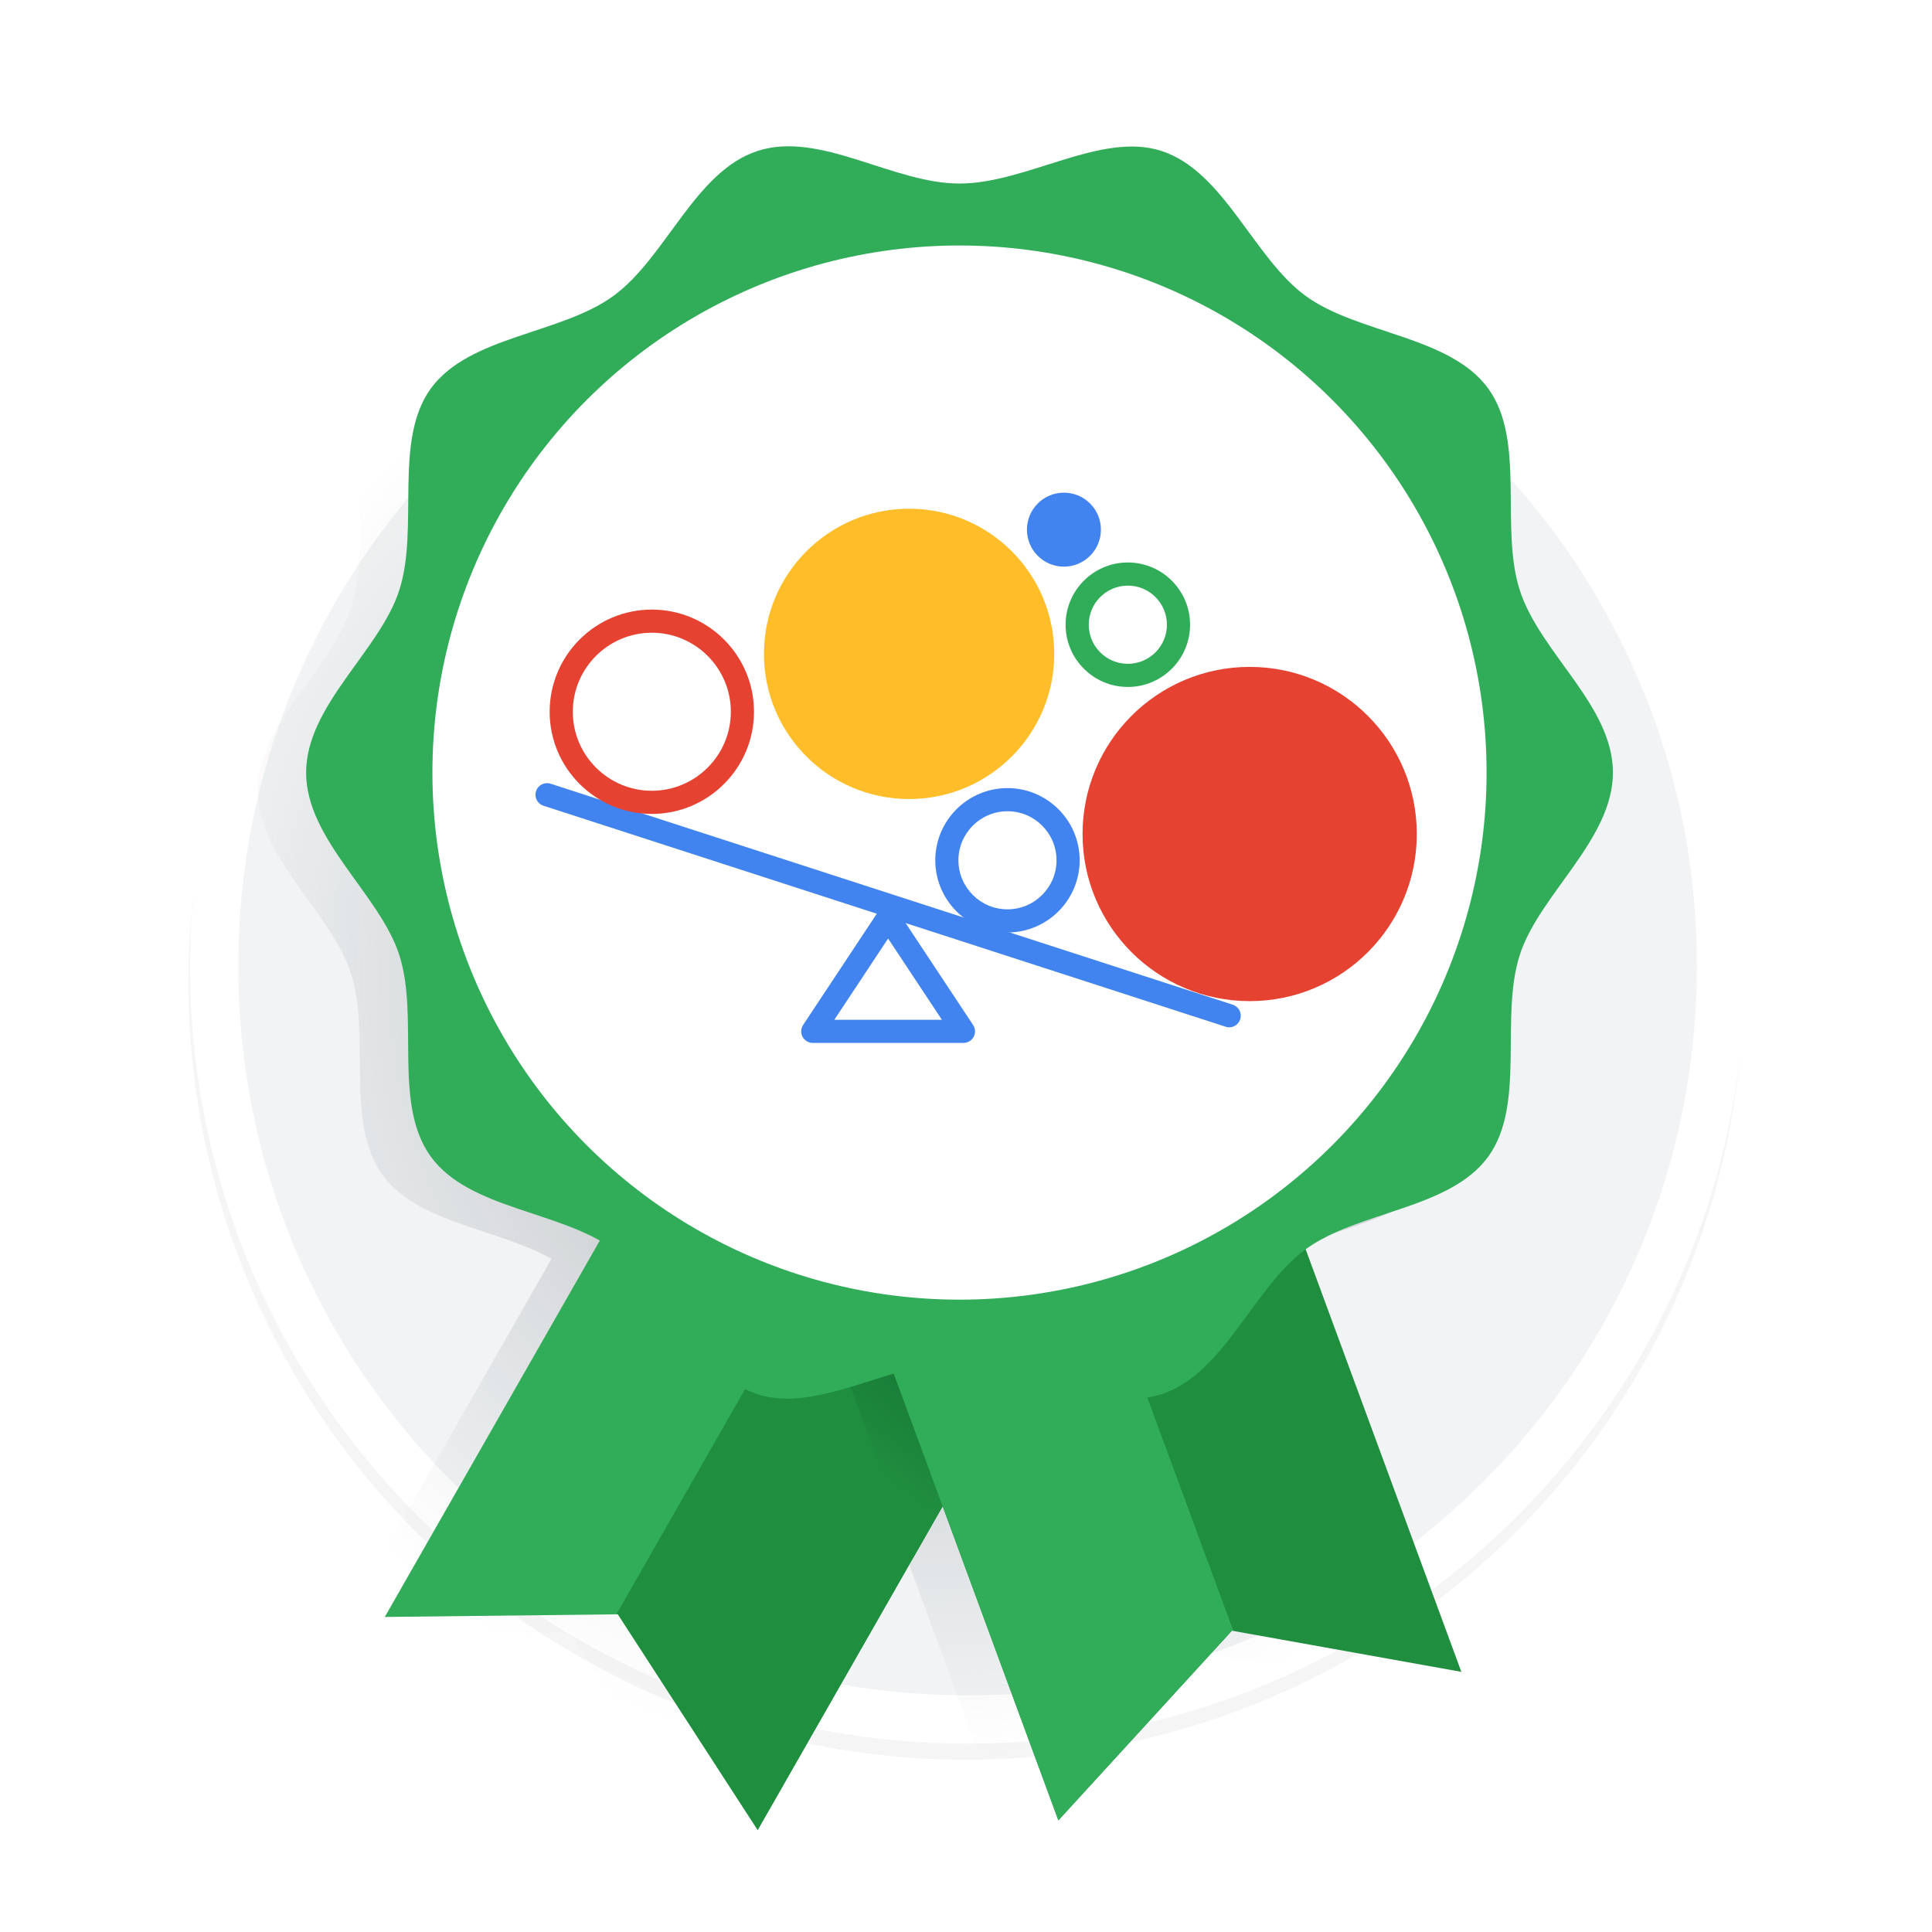 <?xml version="1.0" encoding="UTF-8"?>
<svg xmlns="http://www.w3.org/2000/svg" xmlns:xlink="http://www.w3.org/1999/xlink" viewBox="0 0 600 600">
  <defs>
    <style>
      .cls-1 {
        fill: #fff;
      }

      .cls-2 {
        fill: #208e3f;
      }

      .cls-3 {
        fill: url(#radial-gradient);
      }

      .cls-4 {
        fill: #e64231;
      }

      .cls-5 {
        fill: #f1f3f4;
      }

      .cls-6 {
        fill: #ccc;
      }

      .cls-7 {
        fill: #ffbd29;
      }

      .cls-8 {
        filter: url(#AI_Shadow_3);
        opacity: .2;
      }

      .cls-9 {
        fill: #4284ef;
      }

      .cls-10 {
        fill: #31ad5a;
      }

      .cls-11 {
        fill: url(#linear-gradient);
      }
    </style>
    <filter id="AI_Shadow_3" x="-15%" y="-15%" width="140%" height="130%">
      <feGaussianBlur in="SourceAlpha" result="blur" stdDeviation="10"/>
      <feOffset dx="0" dy="5" in="blur" result="offsetBlurredAlpha"/>
      <feMerge>
        <feMergeNode in="offsetBlurredAlpha"/>
        <feMergeNode in="SourceGraphic"/>
      </feMerge>
    </filter>
    <radialGradient id="radial-gradient" cx="282.98" cy="312.58" fx="320.48" fy="278.36" r="234" gradientUnits="userSpaceOnUse">
      <stop offset=".06" stop-color="#9aa0a6"/>
      <stop offset=".35" stop-color="#9aa0a6" stop-opacity=".63"/>
      <stop offset=".65" stop-color="#9aa0a6" stop-opacity=".29"/>
      <stop offset=".88" stop-color="#9aa0a6" stop-opacity=".08"/>
      <stop offset="1" stop-color="#9aa0a6" stop-opacity="0"/>
    </radialGradient>
    <linearGradient id="linear-gradient" x1="256.54" y1="445.22" x2="320.13" y2="363.44" gradientUnits="userSpaceOnUse">
      <stop offset="0" stop-color="#208e3f"/>
      <stop offset=".26" stop-color="#187f38"/>
      <stop offset=".58" stop-color="#137634"/>
      <stop offset="1" stop-color="#127333"/>
    </linearGradient>
  </defs>
  <g id="base_and_svg_shadow">
    <g id="svg_shadow" class="cls-8">
      <circle class="cls-6" cx="300" cy="300" r="241.5"/>
    </g>
    <g id="base">
      <g>
        <path class="cls-5" d="M300.5,534c-62.5,0-121.27-24.34-165.46-68.54-44.2-44.2-68.54-102.96-68.54-165.46s24.34-121.27,68.54-165.46c44.2-44.2,102.96-68.54,165.46-68.54s121.27,24.34,165.46,68.54c44.2,44.2,68.54,102.96,68.54,165.46s-24.34,121.27-68.54,165.46c-44.2,44.2-102.96,68.54-165.46,68.54Z"/>
        <path class="cls-1" d="M300.5,73.5c30.58,0,60.25,5.99,88.16,17.79,26.97,11.41,51.19,27.74,72,48.55s37.14,45.03,48.55,72c11.81,27.91,17.79,57.58,17.79,88.16s-5.99,60.24-17.79,88.16c-11.41,26.97-27.74,51.19-48.55,72-20.81,20.81-45.03,37.14-72,48.55-27.91,11.81-57.58,17.79-88.16,17.79s-60.25-5.99-88.16-17.79c-26.97-11.41-51.19-27.74-72-48.55-20.81-20.81-37.14-45.03-48.55-72-11.81-27.91-17.79-57.58-17.79-88.16s5.99-60.24,17.79-88.16c11.41-26.97,27.74-51.19,48.55-72s45.03-37.14,72-48.55c27.91-11.81,57.58-17.79,88.16-17.79M300.5,58.5c-133.38,0-241.5,108.12-241.5,241.5s108.12,241.5,241.5,241.5,241.5-108.12,241.5-241.5S433.88,58.5,300.5,58.5h0Z"/>
      </g>
    </g>
  </g>
  <g id="Layer_9">
    <path class="cls-3" d="M485.91,245.6c0,20.81-22.8,37.76-28.9,56.54-6.32,19.47,1.94,46.55-9.85,62.75-11.9,16.36-40.29,16.81-56.66,28.72-.01,0-.01.01-.02.02l48.36,131.24-70.81-12.69-.41-.13-53.93,58.94-35.94-97.55-57.44,100.54-43.46-67.04-.42.06-71.93.82,66.77-116.88c-16.66-9.42-41.53-11.01-52.48-26.05-11.79-16.2-3.52-43.28-9.84-62.75-6.1-18.78-28.9-35.73-28.9-56.54s22.8-37.77,28.9-56.55c6.32-19.47-1.95-46.55,9.85-62.75,11.9-16.36,40.29-16.81,56.66-28.72,16.2-11.79,25.33-38.72,44.8-45.04,18.78-6.09,41.91,10.12,62.72,10.12s43.94-16.21,62.72-10.12c19.47,6.32,28.6,33.25,44.8,45.04,16.37,11.91,44.76,12.36,56.66,28.72,11.79,16.2,3.53,43.28,9.85,62.75,6.1,18.78,28.9,35.73,28.9,56.55Z"/>
    <g>
      <polygon class="cls-10" points="331.06 400.71 235.31 568.32 191.85 501.28 191.43 501.34 119.5 502.16 215.24 334.56 331.06 400.71"/>
      <polygon class="cls-2" points="331.05 400.71 329.84 402.83 283.64 483.71 235.31 568.32 191.86 501.27 191.43 501.34 251.43 396.31 261.38 378.9 269.12 365.34 280.52 371.85 328.53 399.27 331.05 400.71"/>
    </g>
    <g>
      <polygon class="cls-11" points="329.84 402.83 283.64 483.71 251.43 396.31 246.97 384.21 261.38 378.9 280.52 371.85 313.89 359.55 328.53 399.27 329.84 402.83"/>
      <polygon class="cls-2" points="261.95 384.21 328.69 565.33 382.62 506.38 383.03 506.51 453.84 519.21 387.1 338.09 261.95 384.21"/>
      <polygon class="cls-10" points="261.95 384.21 328.69 565.33 382.62 506.38 383.03 506.51 328.87 359.55 261.95 384.21"/>
    </g>
    <path class="cls-10" d="M500.91,239.93c0,20.81-22.81,37.77-28.9,56.55-6.32,19.46,1.95,46.54-9.84,62.75-11.91,16.36-40.3,16.81-56.66,28.72-16.2,11.79-25.34,38.72-44.8,45.04-18.78,6.1-41.91-10.12-62.72-10.12s-43.94,16.22-62.72,10.12-28.6-33.25-44.8-45.04c-16.36-11.91-44.75-12.36-56.66-28.72s-3.52-43.28-9.84-62.74c-6.1-18.78-28.9-35.73-28.9-56.55s22.81-37.77,28.9-56.55c6.32-19.46-1.95-46.54,9.84-62.75,11.91-16.36,40.3-16.81,56.66-28.72s25.34-38.72,44.8-45.04,41.91,10.12,62.72,10.12,43.94-16.22,62.72-10.12c19.46,6.32,28.6,33.25,44.8,45.04s44.75,12.36,56.66,28.72c11.79,16.2,3.52,43.28,9.84,62.74s28.9,35.73,28.9,56.55Z"/>
    <circle class="cls-1" cx="297.98" cy="239.93" r="163.69"/>
    <g>
      <path class="cls-9" d="M381.73,319.04c-.37,0-.74-.06-1.11-.18l-211.84-68.63c-1.89-.61-2.92-2.64-2.31-4.53.61-1.89,2.64-2.92,4.53-2.31l211.84,68.63c1.89.61,2.92,2.64,2.31,4.53-.49,1.52-1.9,2.49-3.42,2.49Z"/>
      <path class="cls-9" d="M299.2,323.89h-46.78c-1.32,0-2.54-.73-3.17-1.89-.63-1.17-.56-2.58.17-3.69l23.39-35.33c.67-1.01,1.79-1.61,3-1.61s2.33.6,3,1.61l23.39,35.33c.73,1.1.8,2.52.17,3.69-.63,1.17-1.84,1.89-3.17,1.89ZM259.11,316.7h33.4l-16.7-25.23-16.7,25.23Z"/>
      <circle class="cls-4" cx="388.1" cy="259.01" r="51.9"/>
      <circle class="cls-9" cx="330.41" cy="164.49" r="11.49"/>
      <path class="cls-9" d="M312.88,289.59c-12.36,0-22.42-10.06-22.42-22.42s10.06-22.42,22.42-22.42,22.42,10.06,22.42,22.42-10.06,22.42-22.42,22.42ZM312.88,251.94c-8.4,0-15.23,6.83-15.23,15.23s6.83,15.23,15.23,15.23,15.23-6.83,15.23-15.23-6.83-15.23-15.23-15.23Z"/>
      <circle class="cls-7" cx="282.33" cy="203.07" r="45.08"/>
      <path class="cls-4" d="M202.43,252.77c-17.5,0-31.73-14.23-31.73-31.73s14.23-31.73,31.73-31.73,31.73,14.23,31.73,31.73-14.23,31.73-31.73,31.73ZM202.43,196.5c-13.53,0-24.54,11.01-24.54,24.54s11.01,24.54,24.54,24.54,24.54-11.01,24.54-24.54-11.01-24.54-24.54-24.54Z"/>
      <path class="cls-10" d="M350.26,213.34c-10.66,0-19.33-8.67-19.33-19.33s8.67-19.33,19.33-19.33,19.33,8.67,19.33,19.33-8.67,19.33-19.33,19.33ZM350.26,181.87c-6.69,0-12.14,5.44-12.14,12.14s5.44,12.14,12.14,12.14,12.14-5.44,12.14-12.14-5.44-12.14-12.14-12.14Z"/>
    </g>
  </g>
</svg>